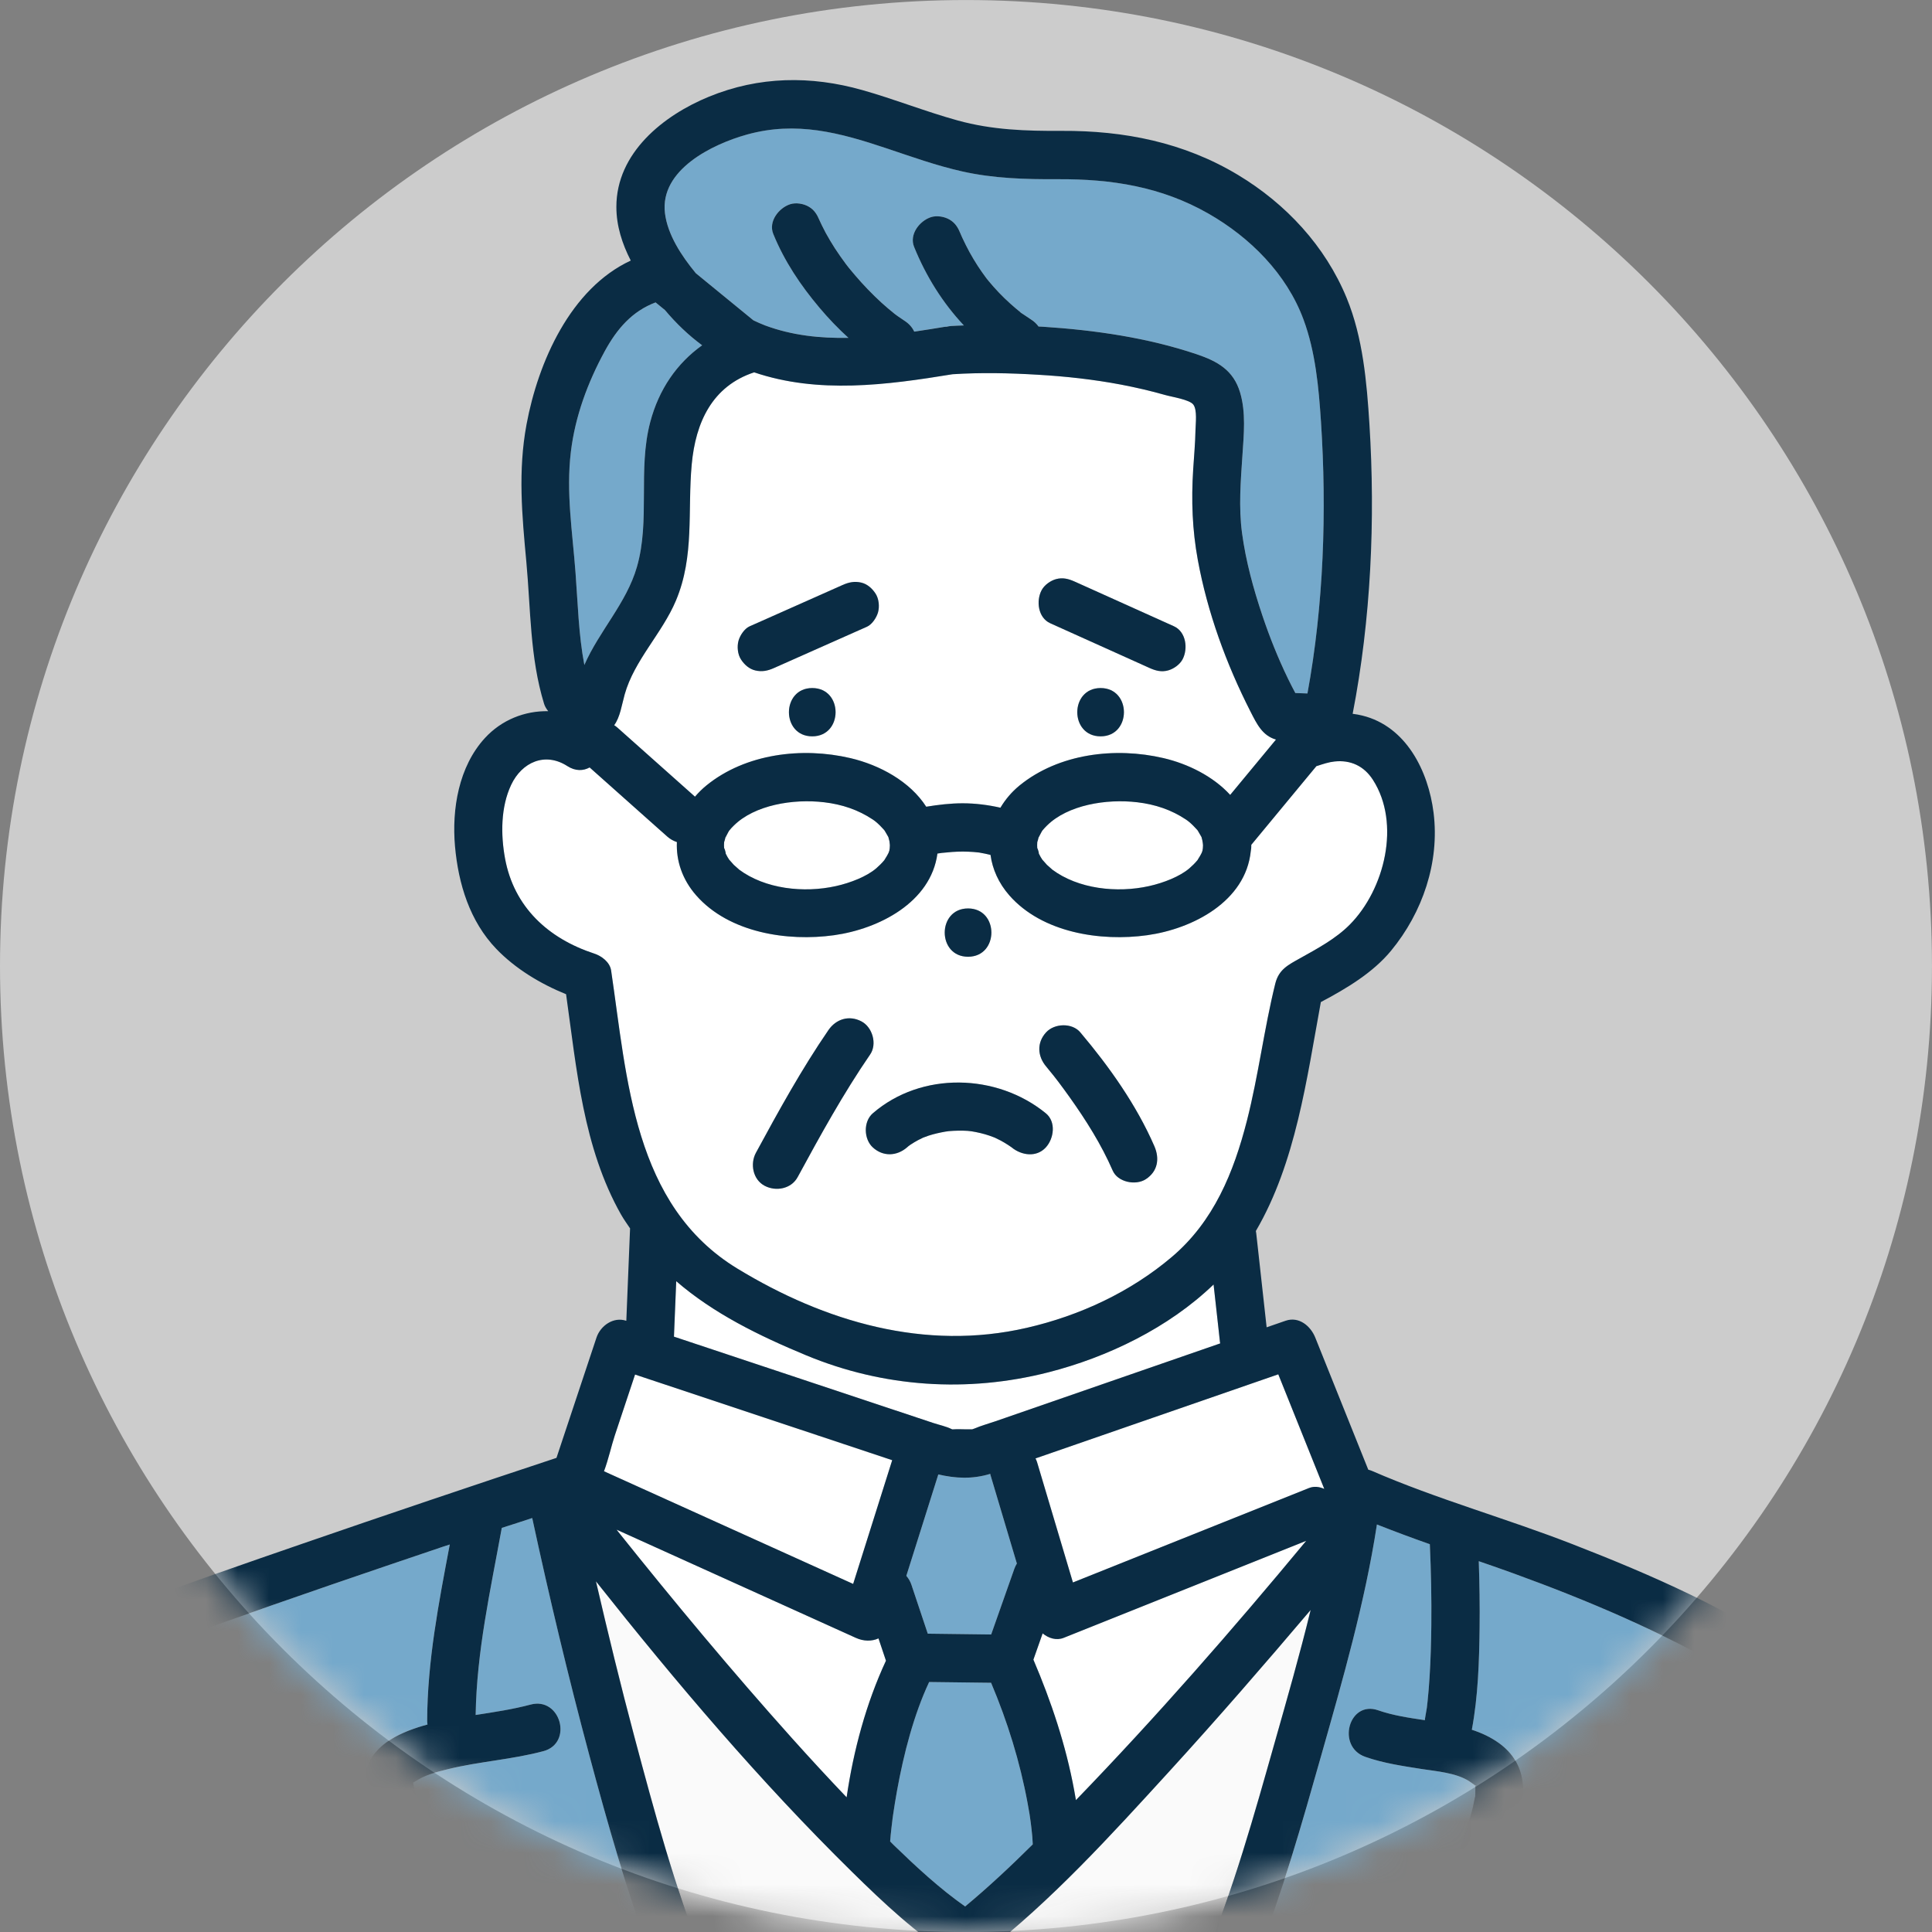 <svg width="61" height="61" viewBox="0 0 61 61" fill="none" xmlns="http://www.w3.org/2000/svg">
<rect x="0" y="0" width="61" height="61" fill="#808080" stroke="none"/>
<path d="M30.5 0.001C13.655 0.001 0 13.656 0 30.5C0 47.345 13.655 61 30.5 61C47.344 61 60.999 47.345 60.999 30.5C60.999 13.656 47.344 0.001 30.5 0.001Z" fill="#CCCCCC"/>
<mask id="mask0_7394_137783" style="mask-type:luminance" maskUnits="userSpaceOnUse" x="0" y="0" width="61" height="61">
<path d="M0 30.5C0 13.656 13.655 0.001 30.5 0.001C47.344 0.001 60.999 13.656 60.999 30.5C60.999 47.345 47.344 61 30.5 61C13.655 61 0 47.345 0 30.5Z" fill="white"/>
</mask>
<g mask="url(#mask0_7394_137783)">
<path d="M32.593 57.984C32.58 57.836 32.562 57.689 32.544 57.542C32.539 57.518 32.513 57.328 32.505 57.279C32.486 57.161 32.465 57.044 32.444 56.926C32.204 55.625 31.807 54.349 31.292 53.131C30.64 53.122 29.988 53.114 29.335 53.106C28.856 54.13 28.534 55.364 28.323 56.534C28.276 56.789 28.235 57.045 28.198 57.301C28.192 57.345 28.186 57.388 28.18 57.431C28.178 57.441 28.177 57.449 28.175 57.466C28.164 57.555 28.154 57.643 28.143 57.732C28.128 57.868 28.116 58.004 28.104 58.141C28.144 58.18 28.183 58.222 28.223 58.261C28.93 58.945 29.663 59.626 30.473 60.194C31.216 59.577 31.922 58.914 32.608 58.233C32.603 58.15 32.6 58.066 32.593 57.984Z" fill="#75A9CB"/>
<path d="M40.698 48.867C38.327 49.816 35.956 50.763 33.585 51.712C33.354 51.804 33.107 51.725 32.92 51.572C32.823 51.849 32.725 52.125 32.627 52.401C33.194 53.728 33.652 55.099 33.915 56.52C33.934 56.624 33.952 56.73 33.971 56.835C36.505 54.214 38.914 51.459 41.241 48.649C41.06 48.722 40.879 48.794 40.698 48.867Z" fill="white"/>
<path d="M27.972 52.434C27.894 52.2 27.815 51.965 27.736 51.73C27.524 51.827 27.267 51.824 27.022 51.713C26.649 51.545 26.276 51.376 25.903 51.207C23.758 50.237 21.613 49.267 19.467 48.297C19.486 48.32 19.504 48.344 19.522 48.367C21.294 50.585 23.112 52.769 25.007 54.883C25.572 55.513 26.146 56.135 26.73 56.748C26.948 55.261 27.347 53.781 27.972 52.434Z" fill="white"/>
<path d="M19.986 46.868C22.303 47.916 24.62 48.964 26.937 50.011C27.348 48.709 27.759 47.406 28.17 46.104C25.463 45.203 22.757 44.302 20.051 43.401C19.837 44.042 19.624 44.683 19.411 45.324C19.303 45.646 19.214 46.069 19.07 46.454C19.375 46.592 19.681 46.73 19.986 46.868Z" fill="white"/>
<path d="M29.456 44.925C29.647 44.988 29.868 45.032 30.049 45.122C30.055 45.126 30.064 45.127 30.071 45.129C30.084 45.129 30.088 45.129 30.106 45.128C30.235 45.119 30.369 45.128 30.5 45.128C30.564 45.128 30.63 45.128 30.695 45.128C30.718 45.121 30.742 45.114 30.764 45.104C30.98 45.012 31.213 44.949 31.434 44.872C33.798 44.053 36.162 43.234 38.525 42.416C38.523 42.398 38.519 42.381 38.517 42.363C38.501 42.22 38.486 42.076 38.47 41.933C38.419 41.474 38.368 41.015 38.317 40.556C36.891 41.928 34.967 42.851 33.104 43.327C30.544 43.981 27.892 43.804 25.455 42.792C23.956 42.17 22.528 41.469 21.351 40.451C21.327 41.035 21.303 41.619 21.279 42.203C22.227 42.518 23.176 42.834 24.125 43.15C25.902 43.742 27.679 44.333 29.456 44.925Z" fill="white"/>
<path d="M23.867 36.397C24.58 35.082 25.309 33.757 26.157 32.524C26.399 32.172 26.812 32.045 27.2 32.25C27.546 32.433 27.7 32.964 27.474 33.293C26.626 34.527 25.897 35.852 25.184 37.166C24.981 37.541 24.497 37.628 24.141 37.44C23.769 37.243 23.677 36.747 23.867 36.397ZM33.02 35.151C33.35 35.42 33.276 35.95 33.02 36.229C32.722 36.554 32.251 36.481 31.942 36.229C31.939 36.227 31.94 36.227 31.937 36.225C31.901 36.199 31.864 36.174 31.827 36.15C31.749 36.099 31.668 36.052 31.586 36.008C31.568 35.998 31.418 35.928 31.405 35.919C31.349 35.897 31.292 35.875 31.234 35.856C31.054 35.795 30.869 35.752 30.681 35.721C30.645 35.718 30.553 35.707 30.549 35.706C30.448 35.699 30.348 35.697 30.247 35.7C30.151 35.701 30.054 35.707 29.958 35.715C29.937 35.717 29.881 35.725 29.849 35.73C29.67 35.762 29.492 35.801 29.319 35.857C29.3 35.864 29.184 35.907 29.147 35.92C29.111 35.938 29.003 35.99 28.986 35.999C28.906 36.042 28.827 36.089 28.75 36.14C28.728 36.155 28.706 36.172 28.684 36.188C28.681 36.191 28.667 36.203 28.636 36.229C28.313 36.508 27.88 36.525 27.557 36.229C27.269 35.965 27.254 35.413 27.557 35.151C29.092 33.825 31.473 33.889 33.02 35.151ZM30.564 28.681C31.546 28.681 31.545 30.206 30.564 30.206C29.581 30.206 29.582 28.681 30.564 28.681ZM33.029 32.593C33.292 32.308 33.849 32.288 34.107 32.593C35.021 33.676 35.881 34.887 36.447 36.19C36.618 36.582 36.555 36.987 36.174 37.233C35.856 37.437 35.29 37.326 35.131 36.959C34.772 36.134 34.286 35.366 33.766 34.634C33.66 34.485 33.552 34.338 33.442 34.192C33.419 34.161 33.395 34.13 33.372 34.099C33.368 34.095 33.361 34.086 33.355 34.078C33.329 34.044 33.28 33.982 33.267 33.964C33.189 33.866 33.11 33.768 33.029 33.672C32.754 33.346 32.73 32.919 33.029 32.593ZM23.285 40.056C26.045 41.736 29.208 42.663 32.419 41.924C34.086 41.541 35.695 40.794 37.003 39.682C38.321 38.563 38.952 37.02 39.37 35.38C39.734 33.954 39.911 32.486 40.263 31.06C40.374 30.61 40.67 30.466 41.041 30.259C41.586 29.954 42.176 29.64 42.618 29.193C43.716 28.084 44.234 26.001 43.347 24.621C43.068 24.187 42.646 23.987 42.135 24.043C41.951 24.062 41.77 24.124 41.594 24.181C41.579 24.186 41.57 24.188 41.56 24.191C41.557 24.195 41.554 24.2 41.55 24.205C41.455 24.32 41.36 24.435 41.264 24.55C40.679 25.259 40.093 25.967 39.507 26.675C39.507 26.679 39.508 26.682 39.508 26.686C39.509 26.753 39.503 26.814 39.491 26.872C39.33 28.461 37.663 29.326 36.221 29.528C34.747 29.734 32.904 29.45 31.868 28.27C31.527 27.881 31.334 27.44 31.273 26.992C31.161 26.965 31.047 26.939 30.933 26.92C30.922 26.919 30.917 26.918 30.91 26.916C30.852 26.911 30.795 26.904 30.737 26.9C30.625 26.892 30.512 26.887 30.4 26.887C30.175 26.887 29.951 26.906 29.728 26.93C29.684 26.936 29.641 26.943 29.597 26.95C29.39 28.49 27.752 29.329 26.334 29.528C24.86 29.734 23.017 29.45 21.981 28.27C21.537 27.764 21.345 27.169 21.371 26.587C21.262 26.55 21.159 26.494 21.072 26.417C20.963 26.32 20.854 26.223 20.745 26.126C20.035 25.494 19.326 24.862 18.616 24.23C18.418 24.34 18.169 24.353 17.914 24.188C17.209 23.733 16.476 24.065 16.139 24.778C15.807 25.48 15.807 26.356 15.945 27.105C16.226 28.634 17.302 29.63 18.762 30.107C18.993 30.183 19.255 30.377 19.294 30.64C19.803 34.056 19.992 38.053 23.285 40.056Z" fill="white"/>
<path d="M13.039 56.271C13.04 56.274 13.04 56.274 13.041 56.276C13.041 56.275 13.04 56.272 13.04 56.27C13.039 56.27 13.039 56.27 13.039 56.271Z" fill="#75A9CB"/>
<path d="M37.984 26.686C37.984 26.669 37.98 26.642 37.977 26.616C37.97 26.587 37.965 26.558 37.962 26.528C37.957 26.51 37.953 26.491 37.948 26.474C37.942 26.453 37.939 26.44 37.937 26.43C37.932 26.422 37.925 26.411 37.916 26.392C37.893 26.349 37.868 26.308 37.842 26.266C37.829 26.244 37.819 26.228 37.814 26.217C37.805 26.208 37.795 26.198 37.78 26.18C37.746 26.141 37.71 26.103 37.673 26.067C37.574 25.969 37.506 25.916 37.443 25.874C36.987 25.569 36.474 25.397 35.913 25.33C34.924 25.212 33.71 25.418 33.055 26.067C33.005 26.116 32.955 26.169 32.911 26.224C32.905 26.236 32.899 26.245 32.886 26.266C32.863 26.303 32.797 26.445 32.793 26.439C32.78 26.489 32.76 26.573 32.751 26.59C32.746 26.654 32.746 26.718 32.751 26.782C32.762 26.773 32.813 26.954 32.798 26.947C32.835 27.023 32.878 27.098 32.927 27.168C32.872 27.09 33.017 27.268 33.055 27.306C33.076 27.326 33.267 27.489 33.215 27.45C34.041 28.07 35.269 28.202 36.281 27.977C36.744 27.874 37.258 27.67 37.555 27.415C37.644 27.338 37.73 27.254 37.805 27.163C37.809 27.158 37.807 27.16 37.811 27.157C37.813 27.152 37.812 27.152 37.822 27.137C37.849 27.096 37.874 27.054 37.898 27.012C37.972 26.885 37.98 26.839 37.984 26.686Z" fill="white"/>
<path d="M30.035 45.131C29.99 45.131 29.995 45.128 30.035 45.131V45.131Z" fill="#75A9CB"/>
<path d="M37.339 20.818C37.252 20.983 37.06 21.12 36.883 21.168C36.671 21.227 36.488 21.178 36.295 21.091C36.165 21.032 36.034 20.974 35.903 20.915C34.989 20.503 34.075 20.091 33.161 19.68C32.773 19.505 32.711 18.97 32.888 18.637C32.974 18.471 33.166 18.335 33.343 18.286C33.555 18.228 33.738 18.276 33.931 18.363C34.061 18.422 34.192 18.481 34.323 18.54C35.237 18.951 36.151 19.363 37.065 19.774C37.453 19.95 37.515 20.485 37.339 20.818ZM34.75 23.249C33.767 23.249 33.769 21.724 34.75 21.724C35.733 21.724 35.731 23.249 34.75 23.249ZM27.724 19.331C27.678 19.496 27.537 19.714 27.374 19.787C27.251 19.841 27.128 19.896 27.006 19.95C26.15 20.331 25.294 20.711 24.438 21.091C24.241 21.179 24.063 21.217 23.851 21.168C23.656 21.124 23.5 20.981 23.395 20.818C23.291 20.656 23.268 20.413 23.318 20.23C23.363 20.066 23.505 19.847 23.668 19.774C23.791 19.72 23.913 19.666 24.036 19.611C24.892 19.231 25.748 18.851 26.604 18.47C26.802 18.382 26.979 18.345 27.191 18.393C27.386 18.438 27.542 18.581 27.647 18.744C27.752 18.906 27.774 19.149 27.724 19.331ZM25.647 23.249C24.664 23.249 24.666 21.724 25.647 21.724C26.63 21.724 26.628 23.249 25.647 23.249ZM39.48 22.46C38.717 20.962 38.123 19.334 37.819 17.679C37.645 16.728 37.612 15.798 37.673 14.834C37.699 14.414 37.738 13.994 37.746 13.573C37.75 13.378 37.808 12.946 37.677 12.774C37.558 12.615 36.998 12.532 36.79 12.472C36.331 12.341 35.866 12.234 35.397 12.144C34.53 11.979 33.653 11.883 32.772 11.831C31.877 11.778 30.971 11.758 30.076 11.816C27.988 12.158 25.836 12.442 23.812 11.756C22.489 12.192 21.963 13.333 21.84 14.662C21.704 16.137 21.935 17.554 21.342 18.963C20.908 19.994 20.025 20.847 19.724 21.926C19.631 22.255 19.582 22.64 19.393 22.897C19.426 22.919 19.459 22.941 19.489 22.968C19.597 23.065 19.706 23.162 19.815 23.259C20.525 23.891 21.235 24.522 21.944 25.154C22.05 25.029 22.169 24.91 22.303 24.801C23.541 23.792 25.328 23.58 26.849 23.936C27.775 24.153 28.732 24.672 29.244 25.471C29.627 25.409 30.014 25.362 30.401 25.362C30.799 25.363 31.198 25.414 31.588 25.502C31.74 25.247 31.937 25.008 32.19 24.801C33.429 23.792 35.215 23.58 36.736 23.936C37.509 24.117 38.302 24.509 38.842 25.098C39.324 24.515 39.806 23.933 40.288 23.351C39.858 23.225 39.687 22.866 39.48 22.46Z" fill="white"/>
<path d="M36.428 44.754C35.184 45.186 33.94 45.616 32.696 46.047C32.713 46.084 32.731 46.121 32.744 46.164C33.121 47.431 33.499 48.697 33.877 49.964C33.989 49.919 34.102 49.874 34.215 49.829C36.586 48.88 38.957 47.931 41.328 46.983C41.488 46.919 41.659 46.941 41.812 47.01C41.328 45.804 40.844 44.598 40.36 43.392C39.049 43.846 37.738 44.3 36.428 44.754Z" fill="white"/>
<path d="M31.266 46.536C30.692 46.71 30.16 46.678 29.626 46.554C29.29 47.621 28.953 48.688 28.616 49.756C28.686 49.838 28.742 49.932 28.776 50.035C28.948 50.55 29.12 51.066 29.293 51.582C29.961 51.59 30.628 51.598 31.295 51.606C31.539 50.916 31.782 50.225 32.026 49.534C32.047 49.473 32.075 49.419 32.106 49.366C31.828 48.434 31.55 47.502 31.272 46.57C31.269 46.558 31.269 46.547 31.266 46.536Z" fill="#75A9CB"/>
<path d="M18.45 20.996C18.92 19.917 19.78 19.046 20.11 17.9C20.536 16.421 20.132 14.83 20.531 13.324C20.803 12.296 21.369 11.474 22.169 10.903C21.736 10.584 21.347 10.21 20.993 9.789C20.895 9.709 20.797 9.629 20.699 9.549C19.962 9.828 19.485 10.373 19.09 11.097C18.555 12.081 18.16 13.146 18.025 14.262C17.869 15.55 18.075 16.797 18.171 18.078C18.245 19.065 18.268 20.036 18.45 20.996Z" fill="#75A9CB"/>
<path d="M28.097 26.686C28.096 26.65 28.083 26.568 28.084 26.563C28.076 26.533 28.069 26.503 28.061 26.474C28.055 26.453 28.052 26.439 28.05 26.43C28.045 26.422 28.038 26.411 28.029 26.392C28.005 26.349 27.981 26.308 27.956 26.266C27.941 26.244 27.932 26.228 27.927 26.217C27.918 26.208 27.908 26.198 27.893 26.18C27.859 26.141 27.822 26.103 27.786 26.067C27.687 25.969 27.62 25.916 27.556 25.874C27.1 25.569 26.587 25.397 26.026 25.33C25.037 25.212 23.824 25.418 23.169 26.067C23.118 26.116 23.069 26.169 23.024 26.224C23.018 26.236 23.012 26.245 22.999 26.266C22.976 26.303 22.91 26.445 22.906 26.439C22.893 26.489 22.873 26.573 22.864 26.59C22.859 26.654 22.859 26.718 22.864 26.782C22.876 26.773 22.926 26.954 22.912 26.947C22.949 27.023 22.991 27.098 23.04 27.168C22.985 27.09 23.131 27.268 23.169 27.306C23.189 27.326 23.38 27.489 23.328 27.45C24.154 28.07 25.381 28.202 26.394 27.977C26.858 27.874 27.371 27.67 27.668 27.415C27.757 27.338 27.842 27.254 27.918 27.163C27.922 27.158 27.92 27.16 27.923 27.156C27.927 27.152 27.925 27.152 27.935 27.137C27.961 27.096 27.986 27.054 28.011 27.012C28.085 26.885 28.093 26.839 28.097 26.686Z" fill="white"/>
<path d="M41.069 22.156C41.091 22.178 41.096 22.18 41.069 22.156V22.156Z" fill="#75A9CB"/>
<path d="M21.971 8.627C22.577 9.122 23.183 9.617 23.789 10.112C23.911 10.17 24.034 10.227 24.161 10.275C25.011 10.591 25.896 10.683 26.788 10.666C26.463 10.371 26.159 10.052 25.877 9.718C25.277 9.008 24.767 8.247 24.416 7.384C24.255 6.989 24.593 6.561 24.948 6.447C25.132 6.387 25.373 6.428 25.536 6.523C25.713 6.627 25.8 6.775 25.875 6.954C25.878 6.96 25.881 6.966 25.887 6.979C25.909 7.025 25.929 7.071 25.952 7.117C25.99 7.195 26.03 7.273 26.071 7.349C26.163 7.519 26.262 7.683 26.366 7.844C26.476 8.013 26.591 8.177 26.711 8.337C26.72 8.349 26.771 8.414 26.778 8.424C26.792 8.442 26.805 8.458 26.806 8.459C26.868 8.535 26.93 8.611 26.994 8.685C27.255 8.991 27.534 9.282 27.831 9.554C27.967 9.679 28.109 9.796 28.253 9.913C28.285 9.937 28.317 9.961 28.349 9.984C28.421 10.035 28.494 10.085 28.568 10.133C28.705 10.221 28.805 10.338 28.867 10.47C29.189 10.421 29.508 10.371 29.824 10.319C29.847 10.315 29.868 10.316 29.89 10.314C29.934 10.305 29.978 10.295 30.026 10.292C30.162 10.282 30.298 10.279 30.434 10.273C29.763 9.559 29.236 8.718 28.862 7.793C28.702 7.397 29.039 6.97 29.395 6.855C29.578 6.795 29.819 6.836 29.982 6.932C30.167 7.04 30.255 7.196 30.333 7.387C30.336 7.397 30.337 7.4 30.34 7.406C30.355 7.44 30.37 7.474 30.386 7.509C30.421 7.585 30.457 7.662 30.495 7.737C30.571 7.887 30.652 8.035 30.738 8.179C30.82 8.316 30.907 8.45 30.997 8.581C31.045 8.649 31.095 8.716 31.144 8.782C31.146 8.785 31.146 8.785 31.148 8.788C31.169 8.814 31.19 8.839 31.211 8.866C31.422 9.121 31.651 9.362 31.897 9.584C31.958 9.639 32.021 9.693 32.084 9.746C32.115 9.772 32.147 9.799 32.18 9.824C32.23 9.864 32.23 9.869 32.22 9.864C32.272 9.901 32.343 9.944 32.36 9.955C32.427 10.002 32.495 10.048 32.564 10.092C32.656 10.152 32.732 10.225 32.79 10.307C32.842 10.311 32.893 10.312 32.944 10.316C34.575 10.423 36.23 10.659 37.783 11.183C38.441 11.405 38.944 11.685 39.155 12.39C39.343 13.018 39.273 13.717 39.23 14.36C39.175 15.182 39.106 16.012 39.217 16.833C39.336 17.716 39.575 18.59 39.859 19.434C40.087 20.114 40.354 20.78 40.666 21.426C40.74 21.579 40.82 21.729 40.899 21.879C41.027 21.884 41.154 21.889 41.282 21.894C41.796 19.092 41.894 16.142 41.708 13.315C41.638 12.236 41.535 11.109 41.157 10.087C40.624 8.644 39.47 7.494 38.154 6.742C36.668 5.893 35.096 5.648 33.404 5.656C32.381 5.662 31.376 5.636 30.375 5.41C29.569 5.228 28.789 4.949 28.006 4.687C26.512 4.186 25.142 3.814 23.586 4.246C22.501 4.547 20.828 5.357 20.996 6.729C21.078 7.404 21.511 8.069 21.971 8.627Z" fill="#75A9CB"/>
<path d="M13.027 56.22C13.03 56.237 13.034 56.254 13.038 56.272C13.038 56.273 13.039 56.271 13.039 56.272C13.039 56.273 13.039 56.273 13.039 56.273C13.039 56.272 13.04 56.272 13.04 56.272C13.036 56.257 13.031 56.241 13.027 56.22Z" fill="#75A9CB"/>
<path d="M13.013 56.31C13.014 56.309 13.015 56.307 13.016 56.306C13.015 56.308 13.014 56.309 13.013 56.31Z" fill="#75A9CB"/>
<path d="M41.383 50.832C39.92 52.557 38.438 54.266 36.912 55.936C35.077 57.944 33.206 60.009 31.051 61.682C30.937 61.77 30.809 61.833 30.676 61.87H38.022C38.944 59.658 39.599 57.303 40.246 55.02C40.627 53.678 41.037 52.251 41.383 50.832Z" fill="#FAFAFA"/>
<path d="M46.513 57.028C46.531 56.947 46.547 56.866 46.562 56.784C46.585 56.662 46.575 56.814 46.581 56.625C46.583 56.562 46.583 56.499 46.585 56.436C46.584 56.429 46.584 56.427 46.584 56.421C46.581 56.409 46.579 56.396 46.575 56.384C46.548 56.371 46.529 56.36 46.574 56.376C46.574 56.379 46.575 56.381 46.575 56.384C46.577 56.385 46.58 56.385 46.582 56.386C46.582 56.377 46.582 56.379 46.584 56.387C46.623 56.405 46.665 56.419 46.547 56.353C46.585 56.374 46.364 56.223 46.388 56.239C45.968 55.97 45.357 55.927 44.877 55.852C44.28 55.757 43.682 55.671 43.108 55.47C42.187 55.148 42.586 53.675 43.514 54C43.977 54.162 44.483 54.238 44.991 54.312C44.993 54.296 44.99 54.28 44.992 54.264C45.013 54.159 45.03 54.053 45.047 53.948C45.049 53.937 45.049 53.933 45.051 53.925C45.051 53.919 45.051 53.916 45.053 53.907C45.06 53.845 45.067 53.785 45.074 53.723C45.101 53.47 45.121 53.217 45.137 52.963C45.172 52.413 45.187 51.863 45.193 51.313C45.201 50.461 45.183 49.607 45.145 48.756C44.584 48.559 44.028 48.351 43.474 48.133C43.098 50.598 42.392 53.042 41.717 55.426C41.109 57.572 40.484 59.771 39.66 61.87H44.584C45.23 60.509 45.869 59.142 46.323 57.71C46.394 57.485 46.46 57.258 46.513 57.028Z" fill="#75A9CB"/>
<path d="M57.288 55.875C57.065 55.281 56.81 54.689 56.466 54.154C56.349 53.973 56.194 53.774 56.077 53.676C55.757 53.406 55.106 53.055 54.66 52.796C52.48 51.527 50.159 50.54 47.793 49.68C47.427 49.547 47.059 49.419 46.69 49.292C46.712 49.996 46.725 50.7 46.716 51.404C46.702 52.474 46.668 53.56 46.471 54.614C46.773 54.713 47.061 54.844 47.323 55.032C48.239 55.693 48.188 56.661 47.928 57.65C47.547 59.104 46.929 60.497 46.276 61.87H58.915C58.816 61.395 58.712 60.922 58.603 60.45C58.247 58.905 57.845 57.36 57.288 55.875Z" fill="#75A9CB"/>
<path d="M26.908 59.107C24.008 56.257 21.35 53.124 18.816 49.928C19.197 51.568 19.595 53.204 20.029 54.83C20.659 57.191 21.305 59.592 22.214 61.87H30.304C30.245 61.853 30.185 61.837 30.127 61.801C28.941 61.065 27.9 60.082 26.908 59.107Z" fill="#FAFAFA"/>
<path d="M16.804 47.929C16.485 48.035 16.165 48.14 15.844 48.241C15.484 50.224 15.051 52.139 15.018 54.148C15.601 54.057 16.184 53.972 16.752 53.82C17.702 53.565 18.104 55.037 17.157 55.29C16.173 55.554 15.144 55.614 14.154 55.856C13.745 55.956 13.411 56.046 13.108 56.245C13.113 56.242 13.076 56.259 13.044 56.283C13.07 56.329 13.059 56.331 13.043 56.284C13.043 56.284 13.042 56.285 13.041 56.286C13.163 56.942 13.368 57.584 13.57 58.218C13.957 59.431 14.346 60.696 14.872 61.87H20.597C19.803 59.765 19.189 57.587 18.608 55.419C17.942 52.939 17.347 50.439 16.804 47.929Z" fill="#75A9CB"/>
<path d="M11.891 57.951C11.705 57.327 11.392 56.544 11.567 55.886C11.789 55.047 12.702 54.666 13.498 54.449C13.493 54.412 13.487 54.376 13.487 54.336C13.492 52.45 13.852 50.609 14.2 48.765C14.133 48.787 14.065 48.809 13.998 48.831C11.585 49.646 9.173 50.467 6.774 51.325C5.863 51.65 4.952 51.978 4.052 52.334C3.627 52.501 3.61 52.473 3.194 52.715C2.705 53.001 2.342 53.459 2.047 53.934C1.238 55.237 0.812 56.761 0.432 58.233C0.121 59.438 -0.138 60.655 -0.406 61.87H13.256C13.134 61.556 13.015 61.241 12.899 60.93C12.531 59.949 12.19 58.956 11.891 57.951Z" fill="#75A9CB"/>
<path d="M27.558 36.228C27.881 36.524 28.313 36.507 28.637 36.228C28.668 36.202 28.682 36.19 28.684 36.187C28.707 36.171 28.729 36.154 28.751 36.139C28.828 36.088 28.907 36.041 28.987 35.998C29.004 35.989 29.112 35.937 29.147 35.919C29.185 35.906 29.301 35.862 29.32 35.856C29.493 35.8 29.67 35.761 29.85 35.729C29.882 35.724 29.938 35.716 29.959 35.714C30.055 35.706 30.151 35.7 30.248 35.699C30.348 35.697 30.449 35.698 30.55 35.705C30.554 35.706 30.646 35.717 30.682 35.72C30.869 35.751 31.055 35.794 31.235 35.855C31.293 35.874 31.349 35.895 31.406 35.918C31.419 35.927 31.569 35.998 31.587 36.007C31.669 36.051 31.749 36.098 31.827 36.149C31.865 36.173 31.901 36.198 31.938 36.224C31.941 36.227 31.939 36.225 31.942 36.228C32.251 36.48 32.723 36.553 33.02 36.228C33.277 35.949 33.351 35.419 33.02 35.15C31.474 33.888 29.093 33.824 27.558 35.15C27.255 35.412 27.27 35.964 27.558 36.228Z" fill="#0A2C44"/>
<path d="M37.064 19.773C36.15 19.362 35.236 18.95 34.322 18.538C34.191 18.48 34.06 18.421 33.93 18.362C33.737 18.275 33.554 18.227 33.342 18.285C33.166 18.334 32.974 18.47 32.887 18.635C32.71 18.968 32.772 19.503 33.16 19.678C34.074 20.09 34.988 20.502 35.902 20.913C36.033 20.972 36.164 21.031 36.294 21.09C36.487 21.177 36.671 21.226 36.882 21.167C37.059 21.118 37.251 20.982 37.338 20.817C37.514 20.484 37.452 19.949 37.064 19.773Z" fill="#0A2C44"/>
<path d="M27.19 18.394C26.978 18.346 26.801 18.383 26.603 18.471C25.747 18.852 24.891 19.232 24.035 19.613C23.912 19.667 23.79 19.721 23.667 19.776C23.504 19.848 23.362 20.067 23.317 20.231C23.267 20.414 23.289 20.657 23.394 20.819C23.498 20.982 23.655 21.125 23.85 21.169C24.062 21.218 24.24 21.18 24.437 21.092C25.293 20.712 26.149 20.332 27.005 19.951C27.127 19.897 27.25 19.842 27.373 19.788C27.536 19.715 27.677 19.497 27.723 19.332C27.773 19.15 27.75 18.907 27.646 18.745C27.541 18.582 27.385 18.439 27.19 18.394Z" fill="#0A2C44"/>
<path d="M33.268 33.965C33.281 33.982 33.33 34.045 33.356 34.078C33.362 34.087 33.37 34.096 33.373 34.1C33.396 34.13 33.42 34.161 33.443 34.192C33.553 34.339 33.661 34.486 33.767 34.635C34.288 35.367 34.773 36.134 35.132 36.96C35.291 37.327 35.857 37.438 36.175 37.233C36.556 36.987 36.619 36.583 36.448 36.19C35.882 34.888 35.022 33.676 34.108 32.594C33.85 32.288 33.293 32.308 33.03 32.594C32.731 32.919 32.755 33.346 33.03 33.672C33.111 33.768 33.19 33.867 33.268 33.965Z" fill="#0A2C44"/>
<path d="M24.142 37.439C24.497 37.627 24.982 37.54 25.185 37.165C25.898 35.851 26.627 34.526 27.474 33.293C27.701 32.963 27.547 32.432 27.201 32.25C26.813 32.044 26.399 32.171 26.157 32.523C25.31 33.756 24.581 35.081 23.868 36.396C23.678 36.746 23.77 37.242 24.142 37.439Z" fill="#0A2C44"/>
<path d="M25.645 21.724C24.665 21.724 24.663 23.249 25.645 23.249C26.627 23.249 26.629 21.724 25.645 21.724Z" fill="#0A2C44"/>
<path d="M30.565 30.208C31.547 30.208 31.548 28.683 30.565 28.683C29.584 28.683 29.582 30.208 30.565 30.208Z" fill="#0A2C44"/>
<path d="M34.75 21.724C33.769 21.724 33.767 23.249 34.75 23.249C35.731 23.249 35.733 21.724 34.75 21.724Z" fill="#0A2C44"/>
<path d="M41.328 46.983C38.957 47.931 36.586 48.88 34.215 49.828C34.102 49.873 33.989 49.918 33.876 49.964C33.498 48.697 33.121 47.43 32.743 46.163C32.73 46.121 32.713 46.084 32.695 46.047C33.939 45.616 35.183 45.185 36.427 44.754C37.738 44.3 39.049 43.846 40.36 43.392C40.843 44.598 41.328 45.804 41.812 47.01C41.658 46.94 41.487 46.919 41.328 46.983ZM33.971 56.836C33.952 56.73 33.934 56.625 33.915 56.521C33.652 55.099 33.194 53.728 32.628 52.401C32.725 52.125 32.823 51.849 32.92 51.572C33.107 51.726 33.354 51.805 33.585 51.712C35.956 50.764 38.327 49.816 40.698 48.867C40.879 48.795 41.06 48.722 41.241 48.65C38.914 51.459 36.505 54.214 33.971 56.836ZM30.473 60.194C29.664 59.626 28.931 58.945 28.224 58.261C28.183 58.222 28.145 58.18 28.105 58.141C28.116 58.004 28.128 57.868 28.144 57.732C28.154 57.643 28.165 57.555 28.176 57.466C28.178 57.449 28.179 57.442 28.18 57.431C28.186 57.388 28.192 57.345 28.198 57.301C28.235 57.045 28.277 56.789 28.323 56.534C28.535 55.364 28.856 54.13 29.336 53.107C29.988 53.114 30.64 53.123 31.292 53.131C31.808 54.35 32.204 55.626 32.444 56.926C32.466 57.044 32.486 57.161 32.506 57.279C32.513 57.328 32.539 57.518 32.544 57.542C32.562 57.689 32.58 57.836 32.593 57.984C32.6 58.066 32.603 58.15 32.608 58.233C31.922 58.914 31.216 59.577 30.473 60.194ZM26.731 56.748C26.146 56.135 25.572 55.513 25.007 54.883C23.112 52.769 21.295 50.585 19.522 48.367C19.504 48.344 19.486 48.32 19.468 48.297C21.613 49.267 23.758 50.237 25.903 51.207C26.276 51.376 26.649 51.545 27.022 51.713C27.267 51.824 27.525 51.827 27.737 51.73C27.815 51.965 27.894 52.2 27.973 52.434C27.347 53.781 26.948 55.261 26.731 56.748ZM19.411 45.323C19.624 44.682 19.837 44.041 20.051 43.399C22.757 44.3 25.464 45.202 28.17 46.103C27.759 47.405 27.348 48.708 26.937 50.01C24.62 48.962 22.303 47.915 19.986 46.867C19.681 46.729 19.375 46.591 19.07 46.453C19.214 46.068 19.304 45.645 19.411 45.323ZM31.434 44.873C31.213 44.949 30.98 45.013 30.764 45.105C30.742 45.115 30.718 45.121 30.695 45.129C30.63 45.129 30.564 45.129 30.5 45.129C30.37 45.129 30.235 45.119 30.106 45.129C30.088 45.13 30.084 45.129 30.071 45.13C30.064 45.127 30.055 45.126 30.049 45.123C29.868 45.033 29.647 44.989 29.456 44.925C27.679 44.334 25.902 43.742 24.125 43.15C23.176 42.835 22.228 42.518 21.279 42.203C21.303 41.619 21.327 41.035 21.351 40.452C22.528 41.47 23.956 42.17 25.455 42.793C27.892 43.804 30.544 43.982 33.104 43.328C34.967 42.852 36.891 41.928 38.317 40.556C38.368 41.015 38.419 41.474 38.47 41.933C38.486 42.077 38.502 42.22 38.517 42.364C38.519 42.382 38.523 42.398 38.526 42.416C36.162 43.235 33.798 44.054 31.434 44.873ZM31.266 46.535C31.269 46.546 31.269 46.557 31.272 46.569C31.55 47.501 31.828 48.433 32.106 49.366C32.075 49.418 32.047 49.473 32.026 49.533C31.782 50.224 31.539 50.915 31.295 51.606C30.628 51.597 29.96 51.589 29.293 51.581C29.12 51.065 28.948 50.55 28.776 50.034C28.742 49.931 28.686 49.837 28.616 49.755C28.953 48.688 29.29 47.62 29.626 46.553C30.16 46.677 30.692 46.71 31.266 46.535ZM19.295 30.64C19.256 30.378 18.994 30.183 18.762 30.108C17.303 29.63 16.227 28.634 15.946 27.105C15.808 26.356 15.808 25.48 16.14 24.779C16.477 24.066 17.209 23.733 17.915 24.189C18.17 24.353 18.418 24.341 18.617 24.231C19.326 24.862 20.036 25.494 20.745 26.126C20.855 26.223 20.963 26.32 21.073 26.417C21.159 26.494 21.262 26.55 21.372 26.587C21.346 27.17 21.537 27.764 21.982 28.271C23.017 29.45 24.86 29.734 26.334 29.528C27.752 29.33 29.391 28.49 29.598 26.95C29.641 26.943 29.685 26.937 29.729 26.93C29.952 26.906 30.175 26.887 30.4 26.887C30.513 26.888 30.625 26.892 30.738 26.9C30.796 26.904 30.853 26.911 30.91 26.917C30.918 26.918 30.922 26.919 30.933 26.921C31.048 26.94 31.161 26.965 31.274 26.992C31.335 27.44 31.528 27.882 31.869 28.271C32.904 29.45 34.747 29.734 36.221 29.528C37.663 29.326 39.33 28.461 39.492 26.872C39.503 26.815 39.51 26.753 39.508 26.686C39.508 26.682 39.507 26.679 39.507 26.675C40.093 25.967 40.679 25.259 41.265 24.55C41.36 24.435 41.456 24.32 41.551 24.205C41.555 24.2 41.557 24.196 41.561 24.191C41.571 24.189 41.579 24.186 41.595 24.181C41.771 24.124 41.951 24.062 42.136 24.043C42.646 23.988 43.068 24.187 43.348 24.622C44.235 26.001 43.717 28.084 42.618 29.193C42.176 29.64 41.586 29.955 41.041 30.259C40.67 30.467 40.374 30.61 40.264 31.061C39.912 32.486 39.735 33.954 39.371 35.38C38.952 37.02 38.322 38.563 37.004 39.682C35.695 40.794 34.087 41.541 32.419 41.924C29.209 42.664 26.046 41.736 23.285 40.056C19.993 38.054 19.803 34.056 19.295 30.64ZM18.025 14.261C18.16 13.145 18.555 12.08 19.09 11.096C19.485 10.372 19.962 9.827 20.699 9.548C20.797 9.628 20.895 9.708 20.993 9.788C21.348 10.21 21.736 10.583 22.169 10.902C21.369 11.473 20.803 12.295 20.531 13.323C20.132 14.829 20.536 16.42 20.11 17.899C19.78 19.045 18.921 19.917 18.45 20.996C18.268 20.035 18.245 19.064 18.171 18.077C18.075 16.797 17.869 15.549 18.025 14.261ZM23.168 27.306C23.13 27.269 22.984 27.09 23.039 27.168C22.99 27.099 22.948 27.024 22.911 26.947C22.925 26.954 22.875 26.773 22.863 26.782C22.858 26.718 22.858 26.654 22.863 26.59C22.872 26.573 22.892 26.489 22.905 26.439C22.909 26.445 22.976 26.303 22.998 26.267C23.011 26.246 23.017 26.236 23.024 26.225C23.068 26.169 23.117 26.116 23.168 26.067C23.823 25.418 25.036 25.213 26.025 25.331C26.586 25.397 27.099 25.57 27.555 25.874C27.619 25.916 27.686 25.969 27.785 26.067C27.822 26.104 27.858 26.142 27.892 26.18C27.907 26.198 27.917 26.208 27.925 26.218C27.931 26.228 27.941 26.244 27.955 26.267C27.98 26.308 28.005 26.35 28.028 26.393C28.037 26.411 28.044 26.422 28.049 26.43C28.051 26.439 28.054 26.454 28.06 26.474C28.068 26.503 28.075 26.533 28.083 26.563C28.082 26.569 28.095 26.65 28.096 26.686C28.092 26.839 28.084 26.885 28.01 27.012C27.985 27.055 27.96 27.096 27.934 27.137C27.924 27.152 27.925 27.152 27.922 27.157C27.919 27.16 27.921 27.158 27.917 27.163C27.841 27.254 27.756 27.338 27.667 27.415C27.37 27.671 26.857 27.874 26.393 27.977C25.381 28.203 24.153 28.07 23.327 27.45C23.379 27.489 23.188 27.327 23.168 27.306ZM36.735 23.936C35.214 23.58 33.428 23.792 32.19 24.801C31.937 25.008 31.739 25.247 31.587 25.502C31.197 25.414 30.798 25.363 30.4 25.363C30.013 25.362 29.626 25.409 29.244 25.471C28.732 24.672 27.774 24.153 26.848 23.936C25.327 23.58 23.541 23.792 22.302 24.801C22.169 24.91 22.049 25.029 21.943 25.154C21.234 24.522 20.524 23.891 19.815 23.259C19.706 23.162 19.597 23.065 19.488 22.968C19.458 22.942 19.426 22.919 19.392 22.897C19.581 22.64 19.631 22.255 19.723 21.926C20.025 20.847 20.908 19.994 21.341 18.963C21.934 17.554 21.704 16.137 21.84 14.662C21.962 13.333 22.488 12.192 23.811 11.756C25.835 12.442 27.988 12.158 30.075 11.816C30.971 11.758 31.877 11.778 32.772 11.832C33.652 11.883 34.529 11.98 35.397 12.144C35.865 12.234 36.331 12.341 36.79 12.472C36.997 12.532 37.557 12.615 37.677 12.774C37.807 12.946 37.749 13.379 37.746 13.573C37.738 13.994 37.699 14.414 37.672 14.834C37.611 15.798 37.644 16.728 37.819 17.679C38.123 19.334 38.716 20.962 39.479 22.46C39.686 22.867 39.858 23.225 40.287 23.351C39.806 23.933 39.323 24.516 38.841 25.098C38.302 24.509 37.508 24.117 36.735 23.936ZM33.055 27.306C33.017 27.269 32.871 27.09 32.926 27.168C32.877 27.099 32.835 27.024 32.798 26.947C32.812 26.954 32.761 26.773 32.75 26.782C32.745 26.718 32.745 26.654 32.75 26.59C32.759 26.573 32.779 26.489 32.792 26.439C32.796 26.445 32.862 26.303 32.885 26.267C32.898 26.246 32.904 26.236 32.91 26.225C32.955 26.17 33.005 26.116 33.055 26.067C33.71 25.418 34.923 25.213 35.912 25.331C36.473 25.397 36.986 25.57 37.442 25.874C37.505 25.916 37.573 25.969 37.672 26.067C37.709 26.104 37.745 26.142 37.779 26.18C37.794 26.198 37.804 26.208 37.813 26.218C37.818 26.228 37.828 26.244 37.842 26.267C37.867 26.308 37.892 26.35 37.915 26.393C37.925 26.411 37.931 26.422 37.936 26.43C37.938 26.44 37.942 26.454 37.947 26.474C37.952 26.492 37.956 26.51 37.961 26.529C37.965 26.558 37.969 26.587 37.976 26.617C37.98 26.642 37.983 26.669 37.983 26.686C37.979 26.839 37.971 26.885 37.897 27.012C37.873 27.055 37.848 27.096 37.821 27.137C37.812 27.152 37.812 27.152 37.81 27.157C37.807 27.16 37.808 27.158 37.804 27.163C37.729 27.254 37.643 27.338 37.554 27.415C37.257 27.671 36.744 27.874 36.28 27.977C35.268 28.203 34.04 28.07 33.214 27.45C33.266 27.489 33.075 27.327 33.055 27.306ZM23.585 4.248C25.141 3.816 26.511 4.187 28.006 4.688C28.788 4.95 29.568 5.23 30.374 5.411C31.376 5.637 32.38 5.663 33.403 5.658C35.095 5.649 36.667 5.894 38.153 6.743C39.469 7.495 40.623 8.646 41.156 10.088C41.535 11.11 41.637 12.238 41.708 13.316C41.893 16.144 41.795 19.093 41.281 21.895C41.154 21.89 41.026 21.886 40.898 21.881C40.819 21.731 40.739 21.58 40.666 21.427C40.353 20.781 40.087 20.116 39.858 19.435C39.575 18.592 39.335 17.718 39.216 16.834C39.105 16.014 39.174 15.183 39.229 14.362C39.272 13.719 39.342 13.02 39.154 12.392C38.943 11.686 38.44 11.406 37.782 11.184C36.229 10.661 34.575 10.424 32.944 10.317C32.892 10.314 32.841 10.312 32.79 10.309C32.731 10.226 32.655 10.153 32.563 10.094C32.494 10.049 32.426 10.004 32.359 9.957C32.343 9.945 32.272 9.902 32.219 9.865C32.23 9.871 32.229 9.866 32.179 9.825C32.147 9.8 32.115 9.773 32.083 9.747C32.02 9.694 31.958 9.641 31.897 9.585C31.65 9.363 31.421 9.123 31.21 8.867C31.189 8.841 31.168 8.815 31.147 8.789C31.145 8.786 31.145 8.786 31.143 8.784C31.094 8.717 31.044 8.65 30.997 8.582C30.906 8.451 30.819 8.318 30.738 8.181C30.651 8.036 30.57 7.889 30.495 7.738C30.457 7.663 30.42 7.587 30.385 7.51C30.37 7.476 30.354 7.442 30.339 7.407C30.337 7.401 30.335 7.398 30.332 7.389C30.254 7.197 30.167 7.041 29.981 6.933C29.818 6.837 29.577 6.797 29.394 6.856C29.038 6.971 28.701 7.398 28.861 7.794C29.236 8.719 29.762 9.561 30.433 10.275C30.297 10.28 30.161 10.284 30.026 10.293C29.977 10.296 29.933 10.306 29.889 10.316C29.867 10.318 29.846 10.316 29.823 10.32C29.508 10.372 29.188 10.423 28.866 10.471C28.805 10.339 28.704 10.223 28.568 10.134C28.494 10.086 28.421 10.037 28.349 9.985C28.316 9.962 28.284 9.938 28.252 9.914C28.108 9.798 27.967 9.68 27.83 9.555C27.533 9.283 27.254 8.992 26.993 8.686C26.93 8.612 26.867 8.537 26.805 8.461C26.805 8.46 26.792 8.443 26.777 8.425C26.77 8.416 26.719 8.351 26.71 8.339C26.59 8.178 26.475 8.014 26.365 7.846C26.261 7.684 26.162 7.52 26.07 7.351C26.029 7.274 25.989 7.197 25.951 7.118C25.928 7.073 25.908 7.026 25.886 6.98C25.88 6.967 25.878 6.962 25.875 6.956C25.799 6.776 25.713 6.628 25.535 6.525C25.372 6.429 25.131 6.389 24.948 6.448C24.593 6.563 24.254 6.991 24.415 7.386C24.767 8.249 25.277 9.009 25.877 9.72C26.158 10.053 26.462 10.372 26.788 10.667C25.896 10.684 25.01 10.592 24.16 10.276C24.033 10.229 23.91 10.171 23.788 10.114C23.182 9.619 22.577 9.123 21.971 8.628C21.51 8.071 21.077 7.405 20.995 6.73C20.828 5.358 22.5 4.549 23.585 4.248ZM13.039 56.273C13.039 56.273 13.039 56.273 13.039 56.273C13.038 56.272 13.038 56.273 13.037 56.272C13.034 56.255 13.03 56.238 13.027 56.221C13.031 56.242 13.035 56.258 13.04 56.272C13.04 56.273 13.04 56.276 13.041 56.277C13.04 56.275 13.04 56.275 13.039 56.273ZM58.848 55.713C58.415 54.512 57.903 53.101 56.814 52.337C54.645 50.813 52.122 49.718 49.662 48.76C47.566 47.942 45.375 47.337 43.312 46.439C43.275 46.423 43.238 46.414 43.201 46.403C42.644 45.013 42.086 43.623 41.528 42.233C41.383 41.87 41.015 41.554 40.59 41.701C40.391 41.77 40.191 41.839 39.992 41.908C39.899 41.063 39.806 40.218 39.712 39.374C39.696 39.23 39.68 39.087 39.664 38.943C39.661 38.917 39.656 38.892 39.652 38.867C40.912 36.713 41.257 34.071 41.704 31.639C42.51 31.212 43.346 30.715 43.922 30.016C44.916 28.81 45.458 27.225 45.263 25.661C45.099 24.348 44.401 22.934 43.013 22.593C42.913 22.568 42.811 22.55 42.708 22.537C43.286 19.558 43.427 16.418 43.238 13.399C43.154 12.065 43.032 10.655 42.518 9.406C41.841 7.764 40.6 6.432 39.085 5.521C37.378 4.495 35.497 4.122 33.525 4.132C32.397 4.138 31.329 4.105 30.236 3.803C29.221 3.523 28.241 3.13 27.227 2.844C25.602 2.384 23.965 2.406 22.389 3.051C20.944 3.642 19.459 4.827 19.461 6.534C19.461 7.134 19.645 7.699 19.915 8.227C18.014 9.109 16.99 11.431 16.624 13.402C16.352 14.869 16.481 16.266 16.618 17.735C16.758 19.246 16.729 20.753 17.178 22.22C17.205 22.308 17.254 22.385 17.31 22.455C16.571 22.439 15.836 22.729 15.309 23.304C14.484 24.204 14.262 25.543 14.366 26.722C14.472 27.907 14.832 29.088 15.672 29.962C16.271 30.584 17.059 31.061 17.873 31.391C18.208 33.76 18.411 36.233 19.611 38.352C19.699 38.506 19.799 38.643 19.895 38.787C19.895 38.789 19.894 38.791 19.893 38.794C19.854 39.763 19.814 40.733 19.775 41.702C19.773 41.701 19.772 41.701 19.771 41.701C19.366 41.566 18.958 41.859 18.833 42.233C18.412 43.499 17.991 44.764 17.57 46.03C14.893 46.917 12.22 47.818 9.555 48.738C7.757 49.358 5.957 49.98 4.179 50.657C3.577 50.886 2.925 51.092 2.374 51.428C1.45 51.993 0.804 52.931 0.333 53.885C-0.893 56.371 -1.382 59.167 -1.969 61.87H-0.406C-0.138 60.655 0.121 59.438 0.432 58.233C0.813 56.761 1.238 55.237 2.048 53.934C2.342 53.459 2.705 53.001 3.195 52.715C3.61 52.473 3.627 52.501 4.052 52.334C4.952 51.978 5.863 51.65 6.775 51.325C9.173 50.467 11.585 49.646 13.998 48.831C14.066 48.809 14.134 48.787 14.201 48.765C13.852 50.609 13.493 52.45 13.487 54.336C13.487 54.376 13.493 54.412 13.498 54.449C12.702 54.666 11.79 55.047 11.567 55.886C11.393 56.544 11.706 57.327 11.891 57.951C12.19 58.956 12.532 59.949 12.899 60.93C13.016 61.241 13.134 61.556 13.256 61.87H14.871C14.345 60.696 13.956 59.431 13.569 58.218C13.367 57.584 13.162 56.942 13.04 56.286C13.041 56.285 13.042 56.284 13.043 56.284C13.059 56.331 13.069 56.329 13.044 56.283C13.076 56.259 13.112 56.242 13.107 56.245C13.411 56.046 13.744 55.956 14.153 55.856C15.143 55.614 16.172 55.554 17.157 55.29C18.103 55.037 17.701 53.565 16.751 53.82C16.183 53.972 15.6 54.057 15.018 54.148C15.05 52.139 15.483 50.224 15.843 48.241C16.165 48.14 16.484 48.035 16.804 47.929C17.346 50.439 17.942 52.939 18.607 55.419C19.188 57.587 19.802 59.765 20.596 61.87H22.213C21.304 59.592 20.658 57.191 20.028 54.83C19.594 53.204 19.197 51.568 18.816 49.928C21.349 53.124 24.007 56.257 26.907 59.107C27.899 60.082 28.94 61.065 30.126 61.801C30.184 61.837 30.244 61.853 30.303 61.87H30.676C30.808 61.833 30.937 61.77 31.05 61.682C33.205 60.009 35.077 57.944 36.912 55.936C38.437 54.266 39.92 52.557 41.382 50.832C41.036 52.251 40.626 53.678 40.246 55.02C39.599 57.303 38.943 59.658 38.022 61.87H39.66C40.484 59.771 41.108 57.572 41.716 55.426C42.392 53.042 43.097 50.598 43.474 48.133C44.027 48.351 44.584 48.559 45.145 48.756C45.183 49.607 45.201 50.461 45.192 51.313C45.186 51.863 45.171 52.413 45.136 52.963C45.12 53.217 45.1 53.47 45.073 53.723C45.067 53.785 45.059 53.845 45.052 53.907C45.051 53.916 45.051 53.919 45.05 53.925C45.049 53.933 45.048 53.937 45.046 53.948C45.029 54.053 45.012 54.159 44.992 54.264C44.989 54.28 44.993 54.296 44.99 54.312C44.482 54.238 43.977 54.162 43.513 54C42.585 53.675 42.186 55.148 43.108 55.47C43.681 55.671 44.279 55.757 44.877 55.852C45.356 55.927 45.967 55.97 46.388 56.239C46.363 56.223 46.584 56.374 46.547 56.353C46.664 56.419 46.623 56.405 46.584 56.387C46.582 56.379 46.581 56.377 46.581 56.386C46.579 56.385 46.577 56.385 46.575 56.384C46.578 56.396 46.581 56.409 46.584 56.421C46.584 56.427 46.584 56.429 46.584 56.436C46.583 56.499 46.583 56.562 46.581 56.625C46.574 56.814 46.585 56.662 46.562 56.784C46.547 56.866 46.53 56.947 46.512 57.028C46.459 57.258 46.393 57.485 46.322 57.71C45.868 59.142 45.229 60.509 44.584 61.87H46.276C46.929 60.497 47.547 59.104 47.928 57.65C48.188 56.661 48.239 55.693 47.323 55.032C47.061 54.844 46.773 54.713 46.471 54.614C46.668 53.56 46.703 52.474 46.716 51.404C46.725 50.7 46.713 49.996 46.69 49.292C47.059 49.419 47.427 49.547 47.793 49.68C50.159 50.54 52.48 51.527 54.66 52.796C55.106 53.055 55.757 53.406 56.077 53.676C56.194 53.774 56.349 53.973 56.466 54.154C56.81 54.689 57.065 55.281 57.288 55.875C57.845 57.36 58.247 58.905 58.603 60.45C58.712 60.922 58.816 61.395 58.915 61.87H60.466C60.069 59.786 59.566 57.701 58.848 55.713Z" fill="#0A2C44"/>
<path d="M46.575 56.383C46.575 56.381 46.574 56.379 46.574 56.376C46.528 56.359 46.548 56.371 46.575 56.383Z" fill="#0A2C44"/>
</g>
</svg>
